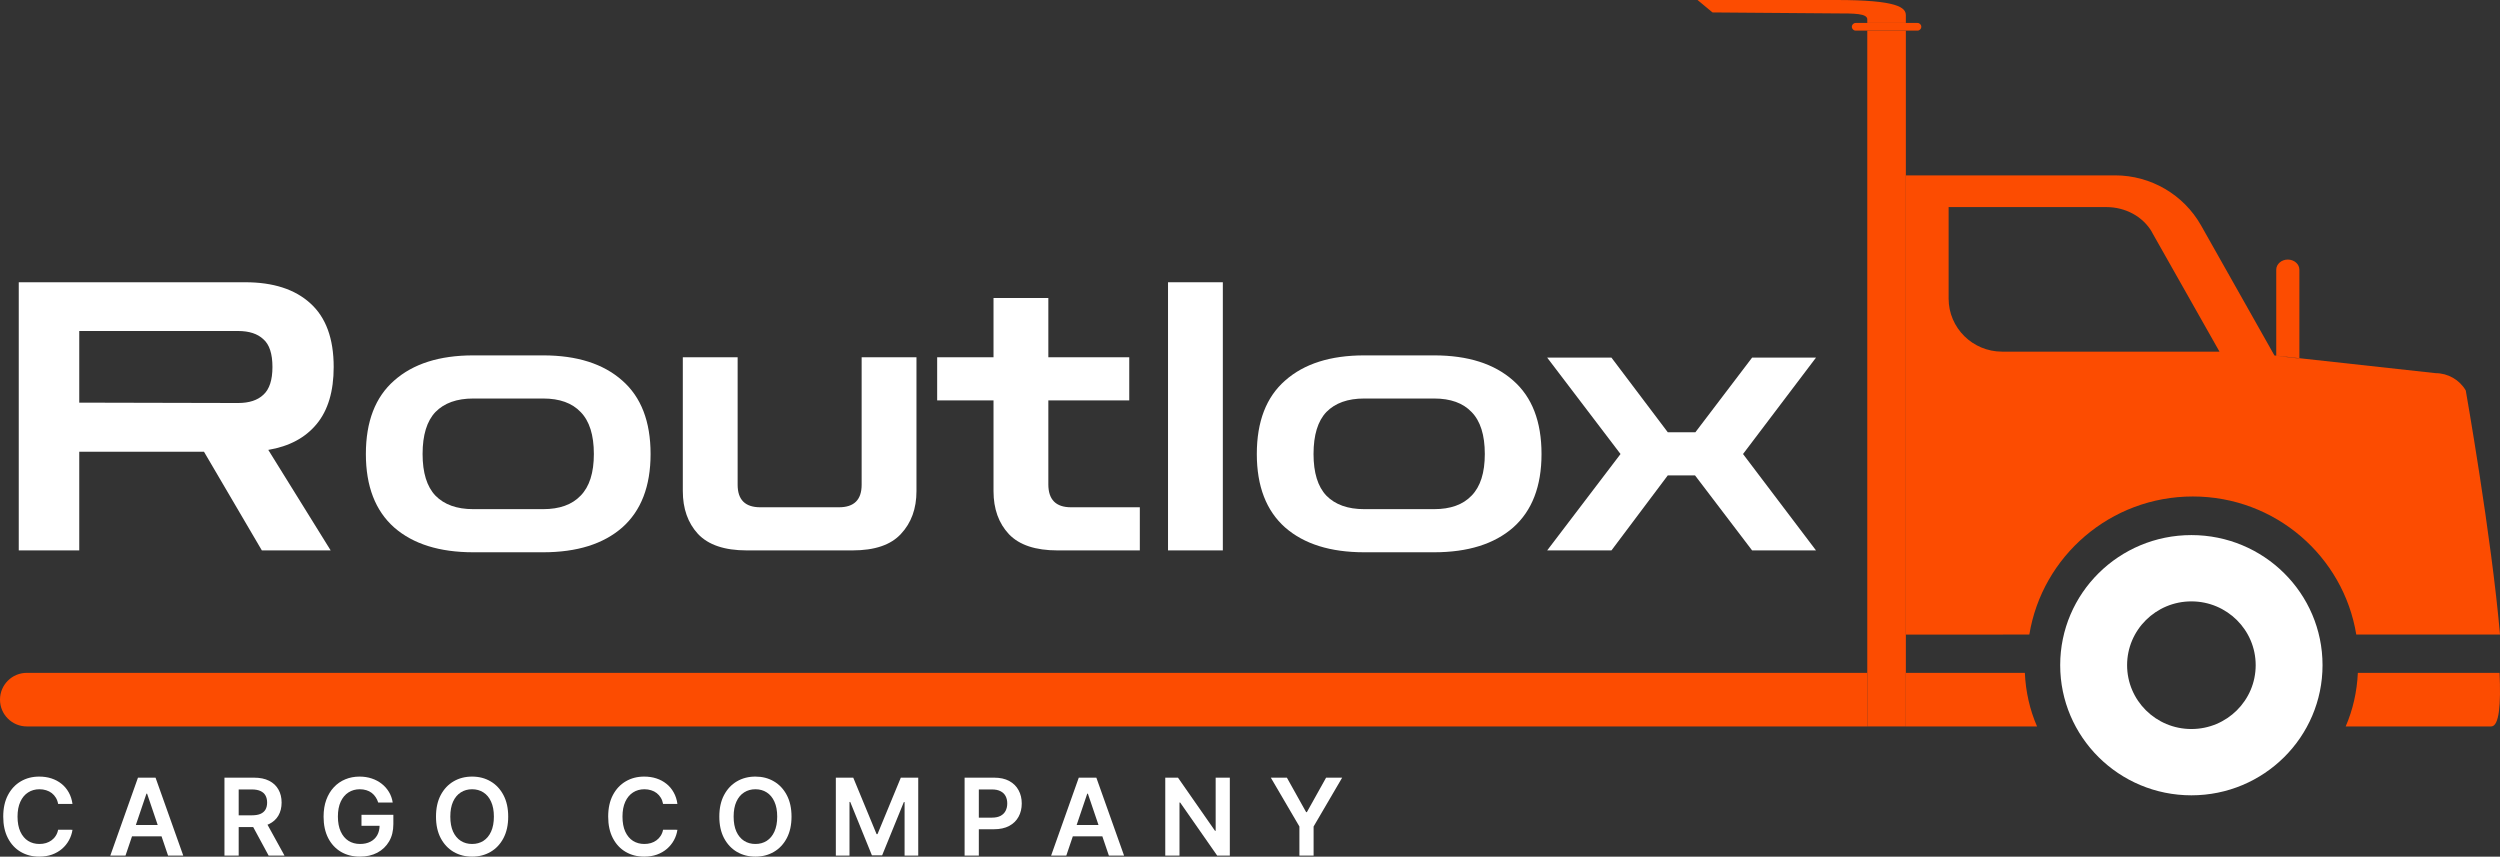 <svg width="143" height="49" viewBox="0 0 143 49" fill="none" xmlns="http://www.w3.org/2000/svg">
<rect x="0" y="0" width="143" height="49" fill="#333333" stroke="none"/>
<path d="M88.499 31.483L92.694 25.97L88.499 20.456H92.175L95.397 24.725H96.976L100.22 20.456H103.875L99.701 25.97L103.875 31.483H100.22L96.955 27.192H95.397L92.175 31.483H88.499Z" fill="white"/>
<path d="M78.032 31.59C76.1 31.59 74.594 31.118 73.512 30.174C72.431 29.216 71.89 27.814 71.89 25.97C71.89 24.11 72.431 22.709 73.512 21.765C74.594 20.807 76.1 20.328 78.032 20.328H82.033C83.965 20.328 85.472 20.807 86.553 21.765C87.634 22.709 88.175 24.11 88.175 25.97C88.175 27.814 87.634 29.216 86.553 30.174C85.472 31.118 83.965 31.59 82.033 31.59H78.032ZM78.032 29.123H82.033C82.97 29.123 83.684 28.866 84.174 28.351C84.679 27.836 84.931 27.042 84.931 25.97C84.931 24.883 84.679 24.082 84.174 23.567C83.684 23.052 82.97 22.795 82.033 22.795H78.032C77.095 22.795 76.374 23.052 75.869 23.567C75.379 24.082 75.134 24.883 75.134 25.97C75.134 27.042 75.379 27.836 75.869 28.351C76.374 28.866 77.095 29.123 78.032 29.123Z" fill="white"/>
<path d="M66.811 31.483V16.145H69.946V31.483H66.811Z" fill="white"/>
<path d="M60.484 31.483C59.229 31.483 58.307 31.175 57.715 30.56C57.124 29.931 56.829 29.109 56.829 28.093V22.902H53.606V20.435H56.829V17.046H59.965V20.435H64.593V22.902H59.965V27.707C59.965 28.579 60.397 29.016 61.262 29.016H65.198V31.483H60.484Z" fill="white"/>
<path d="M42.712 31.483C41.443 31.483 40.513 31.168 39.922 30.539C39.345 29.91 39.057 29.094 39.057 28.093V20.435H42.193V27.729C42.193 28.587 42.625 29.016 43.49 29.016H47.988C48.853 29.016 49.286 28.587 49.286 27.729V20.435H52.422V28.093C52.422 29.094 52.126 29.91 51.535 30.539C50.959 31.168 50.036 31.483 48.767 31.483H42.712Z" fill="white"/>
<path d="M27.07 31.59C25.138 31.59 23.632 31.118 22.55 30.174C21.469 29.216 20.928 27.814 20.928 25.97C20.928 24.11 21.469 22.709 22.55 21.765C23.632 20.807 25.138 20.328 27.07 20.328H31.071C33.003 20.328 34.51 20.807 35.591 21.765C36.672 22.709 37.213 24.11 37.213 25.97C37.213 27.814 36.672 29.216 35.591 30.174C34.51 31.118 33.003 31.59 31.071 31.59H27.07ZM27.07 29.123H31.071C32.008 29.123 32.722 28.866 33.212 28.351C33.717 27.836 33.969 27.042 33.969 25.97C33.969 24.883 33.717 24.082 33.212 23.567C32.722 23.052 32.008 22.795 31.071 22.795H27.07C26.133 22.795 25.412 23.052 24.908 23.567C24.418 24.082 24.172 24.883 24.172 25.97C24.172 27.042 24.418 27.836 24.908 28.351C25.412 28.866 26.133 29.123 27.07 29.123Z" fill="white"/>
<path d="M1.073 31.483V16.145H14.027C15.627 16.145 16.867 16.545 17.747 17.346C18.64 18.147 19.087 19.362 19.087 20.993C19.087 22.38 18.763 23.467 18.114 24.253C17.465 25.04 16.543 25.533 15.346 25.734L18.914 31.483H14.978L11.669 25.841H4.533V31.483H1.073ZM13.616 18.933H4.533V23.031L13.616 23.052C14.25 23.052 14.733 22.895 15.065 22.58C15.411 22.266 15.584 21.736 15.584 20.993C15.584 20.235 15.411 19.706 15.065 19.405C14.733 19.091 14.25 18.933 13.616 18.933Z" fill="white"/>
<path d="M72.691 44.482H73.61L74.71 46.453H74.754L75.853 44.482H76.772L75.138 47.276V48.939H74.326V47.276L72.691 44.482Z" fill="white"/>
<path d="M70.346 44.482V48.939H69.622L67.504 45.903H67.467V48.939H66.653V44.482H67.381L69.497 47.52H69.536V44.482H70.346Z" fill="white"/>
<path d="M60.993 48.939H60.124L61.706 44.482H62.711L64.296 48.939H63.427L62.226 45.396H62.191L60.993 48.939ZM61.022 47.191H63.392V47.84H61.022V47.191Z" fill="white"/>
<path d="M55.175 48.939V44.482H56.86C57.205 44.482 57.495 44.545 57.729 44.673C57.965 44.801 58.142 44.976 58.262 45.2C58.384 45.422 58.444 45.674 58.444 45.957C58.444 46.243 58.384 46.497 58.262 46.719C58.141 46.941 57.962 47.116 57.725 47.244C57.488 47.37 57.196 47.433 56.849 47.433H55.732V46.769H56.739C56.941 46.769 57.107 46.734 57.235 46.665C57.364 46.595 57.459 46.499 57.521 46.377C57.584 46.255 57.615 46.115 57.615 45.957C57.615 45.799 57.584 45.66 57.521 45.539C57.459 45.419 57.363 45.325 57.233 45.259C57.104 45.19 56.938 45.156 56.735 45.156H55.989V48.939H55.175Z" fill="white"/>
<path d="M47.81 44.482H48.806L50.14 47.712H50.193L51.527 44.482H52.523V48.939H51.742V45.877H51.7L50.458 48.926H49.874L48.633 45.87H48.591V48.939H47.81V44.482Z" fill="white"/>
<path d="M45.275 46.71C45.275 47.191 45.184 47.602 45.003 47.944C44.823 48.285 44.577 48.547 44.265 48.728C43.955 48.909 43.603 49 43.21 49C42.816 49 42.464 48.909 42.152 48.728C41.842 48.545 41.596 48.283 41.415 47.942C41.235 47.6 41.145 47.189 41.145 46.71C41.145 46.23 41.235 45.819 41.415 45.478C41.596 45.136 41.842 44.874 42.152 44.693C42.464 44.511 42.816 44.421 43.21 44.421C43.603 44.421 43.955 44.511 44.265 44.693C44.577 44.874 44.823 45.136 45.003 45.478C45.184 45.819 45.275 46.23 45.275 46.71ZM44.456 46.71C44.456 46.372 44.403 46.087 44.296 45.855C44.191 45.621 44.044 45.445 43.857 45.326C43.67 45.206 43.454 45.145 43.21 45.145C42.966 45.145 42.75 45.206 42.563 45.326C42.375 45.445 42.228 45.621 42.122 45.855C42.016 46.087 41.964 46.372 41.964 46.71C41.964 47.048 42.016 47.334 42.122 47.568C42.228 47.8 42.375 47.976 42.563 48.097C42.75 48.216 42.966 48.275 43.21 48.275C43.454 48.275 43.67 48.216 43.857 48.097C44.044 47.976 44.191 47.8 44.296 47.568C44.403 47.334 44.456 47.048 44.456 46.71Z" fill="white"/>
<path d="M38.748 45.986H37.928C37.904 45.852 37.861 45.734 37.798 45.631C37.735 45.526 37.657 45.438 37.563 45.365C37.47 45.293 37.363 45.238 37.243 45.202C37.124 45.164 36.996 45.145 36.859 45.145C36.615 45.145 36.398 45.206 36.209 45.328C36.021 45.449 35.873 45.626 35.766 45.859C35.66 46.092 35.606 46.375 35.606 46.71C35.606 47.051 35.66 47.339 35.766 47.572C35.874 47.804 36.022 47.98 36.209 48.099C36.398 48.217 36.614 48.275 36.857 48.275C36.991 48.275 37.117 48.258 37.234 48.223C37.353 48.187 37.459 48.134 37.552 48.064C37.648 47.994 37.727 47.909 37.792 47.807C37.857 47.706 37.903 47.59 37.928 47.459L38.748 47.463C38.718 47.675 38.651 47.874 38.549 48.06C38.448 48.245 38.315 48.409 38.151 48.552C37.988 48.692 37.796 48.803 37.577 48.883C37.357 48.961 37.114 49 36.846 49C36.451 49 36.098 48.909 35.788 48.728C35.478 48.547 35.234 48.285 35.055 47.942C34.877 47.6 34.788 47.189 34.788 46.71C34.788 46.23 34.878 45.819 35.057 45.478C35.237 45.136 35.483 44.874 35.793 44.693C36.103 44.511 36.454 44.421 36.846 44.421C37.096 44.421 37.329 44.455 37.544 44.525C37.759 44.595 37.95 44.697 38.118 44.832C38.287 44.965 38.425 45.129 38.533 45.324C38.643 45.517 38.715 45.737 38.748 45.986Z" fill="white"/>
<path d="M29.069 46.71C29.069 47.191 28.978 47.602 28.797 47.944C28.617 48.285 28.371 48.547 28.059 48.728C27.749 48.909 27.397 49 27.004 49C26.61 49 26.258 48.909 25.946 48.728C25.636 48.545 25.39 48.283 25.209 47.942C25.029 47.6 24.939 47.189 24.939 46.71C24.939 46.23 25.029 45.819 25.209 45.478C25.39 45.136 25.636 44.874 25.946 44.693C26.258 44.511 26.61 44.421 27.004 44.421C27.397 44.421 27.749 44.511 28.059 44.693C28.371 44.874 28.617 45.136 28.797 45.478C28.978 45.819 29.069 46.23 29.069 46.71ZM28.25 46.71C28.25 46.372 28.197 46.087 28.09 45.855C27.985 45.621 27.838 45.445 27.651 45.326C27.464 45.206 27.248 45.145 27.004 45.145C26.759 45.145 26.544 45.206 26.357 45.326C26.169 45.445 26.022 45.621 25.915 45.855C25.81 46.087 25.758 46.372 25.758 46.71C25.758 47.048 25.81 47.334 25.915 47.568C26.022 47.8 26.169 47.976 26.357 48.097C26.544 48.216 26.759 48.275 27.004 48.275C27.248 48.275 27.464 48.216 27.651 48.097C27.838 47.976 27.985 47.8 28.09 47.568C28.197 47.334 28.25 47.048 28.25 46.71Z" fill="white"/>
<path d="M21.634 45.905C21.597 45.788 21.547 45.682 21.482 45.589C21.419 45.495 21.343 45.415 21.254 45.348C21.166 45.281 21.065 45.231 20.951 45.198C20.837 45.163 20.713 45.145 20.578 45.145C20.337 45.145 20.122 45.206 19.933 45.326C19.744 45.447 19.596 45.623 19.488 45.857C19.381 46.089 19.328 46.372 19.328 46.706C19.328 47.043 19.381 47.328 19.488 47.561C19.595 47.795 19.743 47.973 19.933 48.095C20.123 48.215 20.344 48.275 20.596 48.275C20.824 48.275 21.021 48.232 21.188 48.145C21.357 48.058 21.486 47.934 21.577 47.775C21.667 47.614 21.713 47.425 21.713 47.209L21.897 47.237H20.677V46.606H22.5V47.141C22.5 47.523 22.419 47.853 22.255 48.132C22.091 48.41 21.866 48.625 21.579 48.776C21.292 48.925 20.963 49 20.591 49C20.177 49 19.814 48.908 19.501 48.724C19.189 48.538 18.946 48.275 18.77 47.934C18.596 47.591 18.509 47.185 18.509 46.715C18.509 46.355 18.56 46.033 18.663 45.751C18.767 45.468 18.911 45.227 19.097 45.03C19.283 44.831 19.501 44.68 19.751 44.577C20.001 44.473 20.273 44.421 20.567 44.421C20.816 44.421 21.048 44.457 21.263 44.529C21.478 44.6 21.669 44.702 21.836 44.834C22.004 44.966 22.142 45.123 22.25 45.304C22.359 45.486 22.43 45.686 22.463 45.905H21.634Z" fill="white"/>
<path d="M12.839 48.939V44.482H14.524C14.869 44.482 15.159 44.541 15.393 44.66C15.629 44.779 15.806 44.946 15.926 45.161C16.048 45.374 16.108 45.623 16.108 45.907C16.108 46.193 16.047 46.441 15.924 46.651C15.803 46.861 15.623 47.022 15.387 47.137C15.15 47.25 14.858 47.307 14.513 47.307H13.313V46.636H14.403C14.605 46.636 14.771 46.609 14.899 46.554C15.028 46.497 15.123 46.415 15.185 46.308C15.248 46.199 15.279 46.065 15.279 45.907C15.279 45.749 15.248 45.614 15.185 45.502C15.122 45.389 15.026 45.304 14.897 45.245C14.768 45.186 14.602 45.156 14.399 45.156H13.653V48.939H12.839ZM15.161 46.919L16.273 48.939H15.365L14.272 46.919H15.161Z" fill="white"/>
<path d="M7.179 48.939H6.31L7.892 44.482H8.897L10.482 48.939H9.613L8.413 45.396H8.377L7.179 48.939ZM7.208 47.191H9.578V47.84H7.208V47.191Z" fill="white"/>
<path d="M4.146 45.986H3.325C3.302 45.852 3.258 45.734 3.196 45.631C3.133 45.526 3.054 45.438 2.961 45.365C2.867 45.293 2.76 45.238 2.64 45.202C2.522 45.164 2.394 45.145 2.256 45.145C2.012 45.145 1.796 45.206 1.607 45.328C1.418 45.449 1.27 45.626 1.164 45.859C1.057 46.092 1.003 46.375 1.003 46.71C1.003 47.051 1.057 47.339 1.164 47.572C1.272 47.804 1.42 47.98 1.607 48.099C1.796 48.217 2.011 48.275 2.254 48.275C2.389 48.275 2.515 48.258 2.632 48.223C2.75 48.187 2.856 48.134 2.95 48.064C3.045 47.994 3.125 47.909 3.189 47.807C3.255 47.706 3.3 47.59 3.325 47.459L4.146 47.463C4.115 47.675 4.048 47.874 3.946 48.06C3.845 48.245 3.713 48.409 3.549 48.552C3.385 48.692 3.193 48.803 2.974 48.883C2.754 48.961 2.511 49 2.243 49C1.848 49 1.496 48.909 1.186 48.728C0.875 48.547 0.631 48.285 0.453 47.942C0.274 47.6 0.185 47.189 0.185 46.71C0.185 46.23 0.275 45.819 0.455 45.478C0.635 45.136 0.88 44.874 1.19 44.693C1.5 44.511 1.851 44.421 2.243 44.421C2.493 44.421 2.726 44.455 2.941 44.525C3.156 44.595 3.348 44.697 3.516 44.832C3.684 44.965 3.822 45.129 3.931 45.324C4.04 45.517 4.112 45.737 4.146 45.986Z" fill="white"/>
<path d="M134.869 38.487C134.819 39.568 134.583 40.605 134.173 41.552H142.496C142.949 41.552 143.058 40.315 142.974 38.487H134.869Z" fill="#FC4C01"/>
<path d="M109.015 38.487V41.552H116.519C116.106 40.605 115.87 39.568 115.821 38.487H109.015Z" fill="#FC4C01"/>
<path d="M106.809 38.487H1.532C0.686 38.487 0 39.173 0 40.019C0 40.866 0.686 41.552 1.532 41.552H106.809V38.487Z" fill="#FC4C01"/>
<path d="M125.348 30.607C121.205 30.607 117.843 33.937 117.843 38.047C117.843 42.157 121.205 45.492 125.348 45.492C129.491 45.492 132.849 42.157 132.849 38.047C132.849 33.937 129.492 30.607 125.348 30.607ZM125.348 41.7C123.315 41.7 121.67 40.063 121.67 38.047C121.67 36.036 123.315 34.399 125.348 34.399C127.381 34.399 129.025 36.036 129.025 38.047C129.026 40.063 127.381 41.7 125.348 41.7Z" fill="white"/>
<path d="M109.015 0.876C109.015 0.438 108.574 -1.23292e-08 105.042 0H97.099L97.955 0.711L105.042 0.767C106.057 0.767 106.809 0.767 106.809 1.108V1.313H109.015V0.876Z" fill="#FC4C01"/>
<path d="M109.898 1.532C109.898 1.411 109.8 1.313 109.679 1.313H106.145C106.024 1.313 105.926 1.411 105.926 1.532C105.926 1.653 106.024 1.751 106.145 1.751H109.679C109.8 1.751 109.898 1.653 109.898 1.532Z" fill="#FC4C01"/>
<path d="M109.015 1.751H106.809V41.552H109.015V1.751Z" fill="#FC4C01"/>
<path fill-rule="evenodd" clip-rule="evenodd" d="M125.431 28.399C120.714 28.399 116.81 31.82 116.078 36.297L109.015 36.298V10.031H120.983C123.021 10.031 124.901 11.128 125.9 12.893L130.098 20.333L130.201 20.344C130.201 20.344 131.56 20.54 131.525 20.489L139.31 21.344C140.023 21.344 140.685 21.724 141.042 22.335C141.042 22.335 142.508 30.639 143 36.297H134.779C134.047 31.82 130.143 28.399 125.431 28.399ZM131.525 20.489V15.427C131.525 15.107 131.228 14.847 130.863 14.847C130.497 14.847 130.201 15.107 130.201 15.427V20.344L131.525 20.489ZM120.489 11.845H111.461V17.077C111.461 18.755 112.831 20.114 114.521 20.114H126.955L123.108 13.312L123.106 13.305C123.105 13.302 123.103 13.298 123.103 13.292C122.578 12.371 121.554 11.845 120.489 11.845Z" fill="#FC4C01"/>
<path d="M130.201 20.344L131.525 20.489C131.56 20.54 130.201 20.344 130.201 20.344Z" fill="#FC4C01"/>
</svg>
